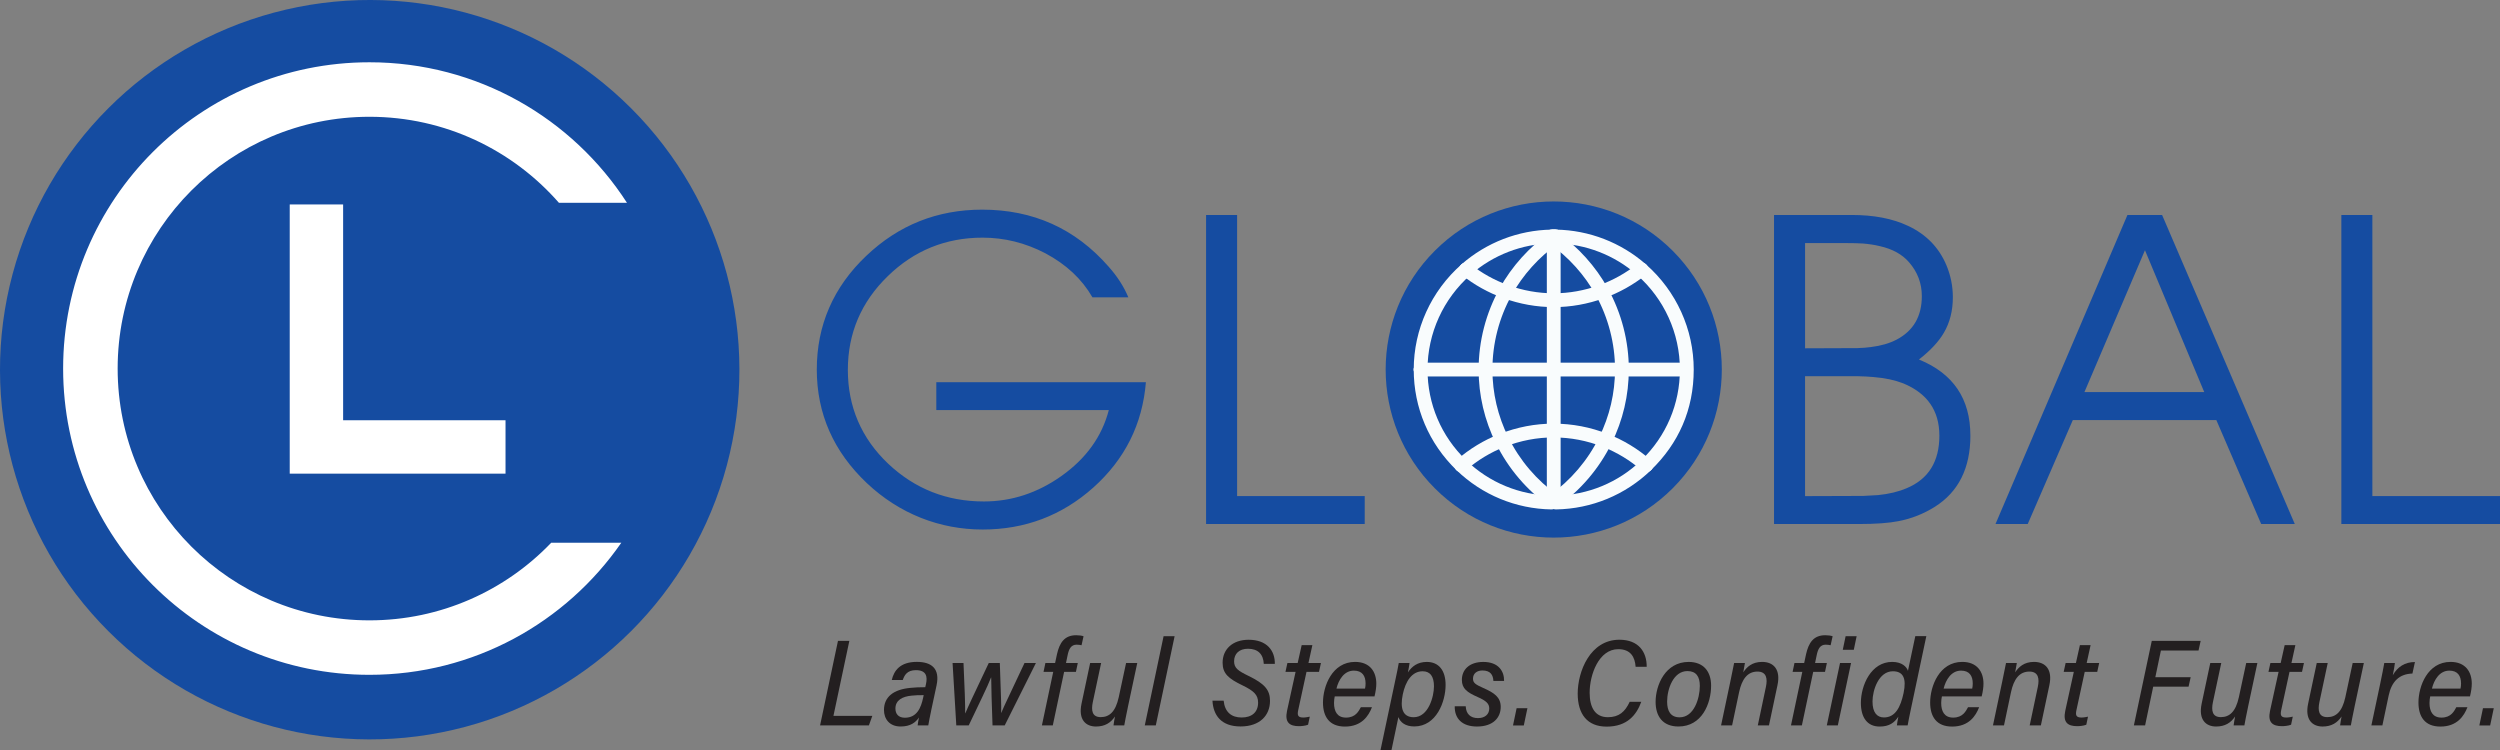 <?xml version="1.0" encoding="UTF-8"?> <svg xmlns="http://www.w3.org/2000/svg" id="uuid-08618996-81c6-4a05-9c39-bdb8772dbad4" data-name="Layer 1" viewBox="0 0 1000 300"><rect x="0" y="0" width="1000" height="300" fill="#808080" stroke="none"/><defs><style> .uuid-82ca721c-f883-4ba7-9a43-be33e29aa8f8 { fill: #231f20; } .uuid-c56af9b8-9746-4559-a0ed-68e2216d248a { fill: #fff; } .uuid-c56af9b8-9746-4559-a0ed-68e2216d248a, .uuid-5116505c-3f4f-4bf8-9d57-1bb844ab2ddf, .uuid-3287a768-5dd1-41e8-b9cc-7066b0feb420 { fill-rule: evenodd; } .uuid-5116505c-3f4f-4bf8-9d57-1bb844ab2ddf { fill: #f9fcfd; } .uuid-3287a768-5dd1-41e8-b9cc-7066b0feb420, .uuid-cba40a44-4c84-4ead-9587-23ca4f5ec9ea { fill: #154ca1; } </style></defs><g><circle class="uuid-cba40a44-4c84-4ead-9587-23ca4f5ec9ea" cx="147.88" cy="147.88" r="147.88" transform="translate(-61.25 147.88) rotate(-45)"></circle><polygon class="uuid-c56af9b8-9746-4559-a0ed-68e2216d248a" points="137.25 168.1 137.25 81.78 115.89 81.78 115.89 168.1 115.89 189.46 202.21 189.46 202.21 168.1 137.25 168.1"></polygon><path class="uuid-c56af9b8-9746-4559-a0ed-68e2216d248a" d="M220.48,217.1c-18.33,19.13-44.13,31.04-72.71,31.04-55.62,0-100.71-45.09-100.71-100.72s45.09-100.71,100.71-100.71c30.22,0,57.34,13.32,75.79,34.4h27.22c-21.81-33.81-59.79-56.2-103.02-56.2-67.66,0-122.51,54.85-122.51,122.51s54.85,122.51,122.51,122.51c41.77,0,78.65-20.91,100.76-52.83h-28.05Z"></path></g><g><path class="uuid-3287a768-5dd1-41e8-b9cc-7066b0feb420" d="M458.36,152.86c-1.36,16.78-8.38,30.84-21.04,42.17-12.55,11.19-27.31,16.78-44.29,16.78s-33.21-6.21-46.32-18.59c-13.3-12.61-19.99-27.75-19.99-45.43s6.62-32.98,19.82-45.48c12.94-12.3,28.39-18.45,46.32-18.45,20.4,0,37.22,7.57,50.49,22.69,3.59,4.01,6.24,8.16,7.99,12.39h-14.36c-4.23-7.35-10.52-13.19-18.82-17.62-8.02-4.18-16.37-6.26-25.13-6.26-14.72,0-27.36,5.12-37.91,15.39-10.66,10.35-15.98,22.85-15.98,37.52s5.37,27.31,16.14,37.52c10.66,10.05,23.41,15.09,38.25,15.09,11.13,0,21.49-3.4,31.06-10.19,9.88-7.01,16.2-15.81,18.93-26.36h-69v-11.16h83.84ZM482.43,209.61v-123.62h12.41v112.45h51.05v11.16h-63.46ZM687.07,147.79c0,17.73-6.51,32.87-19.57,45.43-12.83,12.39-28.14,18.59-45.93,18.59s-32.71-6.15-45.65-18.43c-13.11-12.5-19.65-27.47-19.65-44.93s6.37-33.23,19.15-45.84c12.72-12.5,28.11-18.76,46.15-18.76s33.18,6.21,46.01,18.59c13,12.53,19.48,27.64,19.48,45.34h0ZM674.68,147.96c0-14.5-5.23-26.97-15.67-37.35-10.44-10.38-22.91-15.56-37.44-15.56s-27.17,5.23-37.49,15.73c-10.27,10.49-15.42,23.05-15.42,37.69s5.29,26.5,15.84,36.77c10.44,10.22,22.8,15.34,37.08,15.34s26.92-5.15,37.35-15.42c10.49-10.27,15.75-22.66,15.75-37.19h0ZM788.16,174.2c0,13.05-4.76,22.57-14.28,28.56-4.51,2.81-9.35,4.73-14.53,5.71-3.84.75-9.07,1.14-15.64,1.14h-34.1v-123.62h31.09c8.8,0,16.28,1.42,22.41,4.31,7.29,3.37,12.47,8.66,15.5,15.89,1.67,4.04,2.53,8.27,2.53,12.72,0,5.4-1.2,10.1-3.59,14.2-2.06,3.54-5.37,7.1-9.97,10.69,13.72,5.59,20.57,15.73,20.57,30.4h0ZM768.73,118.45c0-5.12-1.7-9.63-5.12-13.56-2.73-3.15-6.6-5.29-11.66-6.43-2-.5-4.26-.84-6.76-1.06-1.92-.11-4.15-.17-6.71-.17h-16.45v42.09l20.96-.08c2-.06,3.79-.2,5.37-.42,4.04-.5,7.49-1.5,10.35-3.01,6.68-3.54,10.02-9.32,10.02-17.37h0ZM775.74,174.2c0-9.94-4.82-16.9-14.5-20.88-3.31-1.28-7.27-2.14-11.83-2.5-1.78-.17-3.84-.28-6.12-.33h-21.27v47.96l23.24-.08,5.96-.33c4.4-.45,8.21-1.36,11.5-2.78,8.68-3.65,13.03-10.63,13.03-21.04h0ZM904.48,209.61l-17.95-41.59h-57.4l-18.04,41.59h-12.89l52.78-123.62h13.86l53.08,123.62h-13.44ZM857.99,100.08l-24.22,56.76h47.93l-23.72-56.76h0ZM936.54,209.61v-123.62h12.41v112.45h51.05v11.16h-63.46Z"></path><g><circle class="uuid-cba40a44-4c84-4ead-9587-23ca4f5ec9ea" cx="621.49" cy="147.82" r="67.23" transform="translate(77.51 482.75) rotate(-45)"></circle><path class="uuid-5116505c-3f4f-4bf8-9d57-1bb844ab2ddf" d="M622.36,203.77c-1.51,0-2.74-1.21-2.76-2.72-.02-1.52,1.19-2.78,2.72-2.8,12.84-.21,24.99-5.23,34.23-14.16,1.1-1.06,2.84-1.03,3.9.07,1.06,1.1,1.03,2.84-.06,3.9-10.25,9.9-23.73,15.48-37.98,15.71h-.04Z"></path><path class="uuid-5116505c-3f4f-4bf8-9d57-1bb844ab2ddf" d="M620.62,97.38c-1.5,0-2.74-1.21-2.76-2.72-.02-1.52,1.2-2.78,2.72-2.8h.25c.22-.03.44-.04.66-.04,1.52,0,2.76,1.24,2.76,2.76s-1.24,2.76-2.76,2.76l-.27.02c-.19.01-.37.02-.56.03h-.04Z"></path><path class="uuid-5116505c-3f4f-4bf8-9d57-1bb844ab2ddf" d="M568.25,150.58c-1.52,0-2.76-1.24-2.76-2.76,0-16.08,6.97-31.41,19.12-42.07,1.15-1.01,2.89-.89,3.89.25,1.01,1.15.89,2.89-.25,3.9-10.95,9.61-17.24,23.43-17.24,37.92,0,1.52-1.24,2.76-2.76,2.76Z"></path><path class="uuid-5116505c-3f4f-4bf8-9d57-1bb844ab2ddf" d="M620.62,203.77h-.04c-14.25-.23-27.73-5.81-37.98-15.71-1.1-1.06-1.13-2.81-.06-3.9,1.06-1.09,2.81-1.12,3.9-.07,9.23,8.93,21.39,13.95,34.22,14.16,1.52.02,2.74,1.28,2.72,2.8-.02,1.51-1.26,2.72-2.76,2.72Z"></path><path class="uuid-5116505c-3f4f-4bf8-9d57-1bb844ab2ddf" d="M584.52,188.83c-.69,0-1.38-.26-1.92-.77-11.03-10.66-17.11-24.96-17.11-40.24,0-1.52,1.24-2.76,2.76-2.76s2.76,1.24,2.76,2.76c0,13.78,5.48,26.66,15.43,36.27,1.1,1.06,1.13,2.81.06,3.9-.54.56-1.26.84-1.98.84Z"></path><path class="uuid-5116505c-3f4f-4bf8-9d57-1bb844ab2ddf" d="M656.55,110.58c-.64,0-1.29-.23-1.82-.69-8.98-7.88-20.49-12.32-32.42-12.52-1.52-.02-2.74-1.28-2.72-2.8.03-1.52,1.24-2.69,2.81-2.72,13.23.21,26.01,5.15,35.97,13.89,1.15,1.01,1.26,2.75.25,3.9-.55.62-1.31.94-2.08.94Z"></path><path class="uuid-5116505c-3f4f-4bf8-9d57-1bb844ab2ddf" d="M586.43,110.58c-.77,0-1.53-.32-2.08-.94-1.01-1.15-.89-2.89.25-3.9,9.96-8.74,22.74-13.67,35.97-13.89,1.6-.06,2.78,1.19,2.81,2.72.02,1.52-1.19,2.78-2.72,2.8-11.92.19-23.44,4.64-32.42,12.52-.52.46-1.17.69-1.82.69Z"></path><path class="uuid-5116505c-3f4f-4bf8-9d57-1bb844ab2ddf" d="M622.36,97.38h-.04c-.19,0-.37-.02-.56-.03l-.26-.02c-1.52,0-2.76-1.24-2.76-2.76s1.24-2.76,2.76-2.76c.22,0,.44.01.66.03h.25c1.52.04,2.74,1.29,2.72,2.82-.02,1.51-1.26,2.72-2.76,2.72Z"></path><path class="uuid-5116505c-3f4f-4bf8-9d57-1bb844ab2ddf" d="M658.46,188.83c-.72,0-1.44-.28-1.98-.84-1.06-1.1-1.03-2.84.06-3.9,9.95-9.61,15.42-22.49,15.42-36.27,0-14.49-6.28-28.31-17.24-37.92-1.15-1-1.26-2.75-.25-3.9,1-1.15,2.75-1.26,3.9-.25,12.15,10.66,19.12,25.99,19.12,42.07s-6.08,29.58-17.11,40.24c-.54.52-1.23.77-1.92.77Z"></path><path class="uuid-5116505c-3f4f-4bf8-9d57-1bb844ab2ddf" d="M602.27,119.42c-.45,0-.91-.11-1.34-.35-1.33-.74-1.81-2.42-1.07-3.75,4.86-8.75,11.79-16.47,20.04-22.3,1.24-.88,2.97-.59,3.85.66.88,1.24.58,2.97-.66,3.85-7.58,5.36-13.94,12.44-18.4,20.47-.5.91-1.44,1.42-2.42,1.42Z"></path><path class="uuid-5116505c-3f4f-4bf8-9d57-1bb844ab2ddf" d="M621.49,98.03c-.87,0-1.72-.41-2.26-1.17-.88-1.25-.58-2.97.66-3.85l.31-.23c.19-.15.39-.3.59-.44,1.26-.87,2.97-.55,3.84.71.87,1.26.55,2.98-.71,3.84-.11.08-.22.17-.33.25-.17.13-.33.26-.51.38-.48.34-1.04.51-1.59.51Z"></path><path class="uuid-5116505c-3f4f-4bf8-9d57-1bb844ab2ddf" d="M600.86,178.92c-1.02,0-2-.57-2.48-1.54-4.6-9.34-6.93-19.28-6.93-29.56,0-1.52,1.24-2.76,2.76-2.76s2.76,1.24,2.76,2.76c0,9.42,2.14,18.55,6.36,27.12.67,1.37.11,3.02-1.26,3.7-.39.19-.81.28-1.22.28Z"></path><path class="uuid-5116505c-3f4f-4bf8-9d57-1bb844ab2ddf" d="M621.49,203.12c-.55,0-1.11-.16-1.59-.51-9.13-6.46-16.57-15.18-21.52-25.24-.67-1.37-.11-3.02,1.26-3.7,1.37-.67,3.02-.11,3.7,1.26,4.54,9.23,11.37,17.24,19.75,23.17,1.24.88,1.54,2.6.66,3.85-.54.76-1.39,1.17-2.26,1.17Z"></path><path class="uuid-5116505c-3f4f-4bf8-9d57-1bb844ab2ddf" d="M594.21,150.58c-1.52,0-2.76-1.24-2.76-2.76,0-11.34,2.91-22.58,8.41-32.5.74-1.33,2.42-1.81,3.75-1.08,1.33.74,1.81,2.42,1.07,3.75-5.05,9.1-7.71,19.41-7.71,29.82,0,1.52-1.24,2.76-2.76,2.76Z"></path><path class="uuid-5116505c-3f4f-4bf8-9d57-1bb844ab2ddf" d="M602.27,119.42c-.31,0-.63-.05-.94-.17-6.06-2.2-11.65-5.32-16.62-9.27-1.19-.95-1.39-2.69-.44-3.88.95-1.19,2.68-1.39,3.88-.44,4.5,3.58,9.57,6.41,15.07,8.4,1.43.52,2.17,2.1,1.65,3.54-.41,1.12-1.47,1.82-2.59,1.82Z"></path><path class="uuid-5116505c-3f4f-4bf8-9d57-1bb844ab2ddf" d="M640.71,119.42c-1.13,0-2.19-.7-2.59-1.82-.52-1.43.22-3.02,1.65-3.54,5.5-1.99,10.56-4.82,15.07-8.4,1.2-.95,2.93-.75,3.88.44.95,1.19.75,2.93-.44,3.88-4.97,3.95-10.56,7.07-16.62,9.27-.31.11-.63.17-.94.17Z"></path><path class="uuid-5116505c-3f4f-4bf8-9d57-1bb844ab2ddf" d="M621.49,122.84c-1.52,0-2.76-1.24-2.76-2.76s1.24-2.76,2.76-2.76c6.15,0,12.3-1.1,18.28-3.26,1.43-.52,3.02.22,3.53,1.65.52,1.43-.22,3.02-1.65,3.54-6.58,2.39-13.36,3.59-20.16,3.59Z"></path><path class="uuid-5116505c-3f4f-4bf8-9d57-1bb844ab2ddf" d="M621.49,122.84c-6.8,0-13.58-1.21-20.16-3.59-1.43-.52-2.17-2.1-1.65-3.54.52-1.43,2.1-2.17,3.53-1.65,5.97,2.17,12.12,3.26,18.28,3.26,1.52,0,2.76,1.24,2.76,2.76s-1.24,2.76-2.76,2.76Z"></path><path class="uuid-5116505c-3f4f-4bf8-9d57-1bb844ab2ddf" d="M658.46,188.83c-.64,0-1.29-.22-1.81-.68-4.62-4.02-9.85-7.19-15.54-9.43-1.42-.56-2.12-2.16-1.56-3.58.56-1.42,2.16-2.11,3.58-1.56,6.27,2.47,12.04,5.97,17.14,10.4,1.15,1,1.27,2.74.27,3.9-.55.63-1.31.95-2.09.95Z"></path><path class="uuid-5116505c-3f4f-4bf8-9d57-1bb844ab2ddf" d="M642.13,178.92c-.34,0-.68-.06-1.01-.19-6.33-2.49-12.93-3.75-19.62-3.75-1.52,0-2.76-1.24-2.76-2.76s1.24-2.76,2.76-2.76c7.38,0,14.67,1.39,21.64,4.14,1.42.56,2.12,2.16,1.56,3.58-.43,1.09-1.47,1.75-2.57,1.75Z"></path><path class="uuid-5116505c-3f4f-4bf8-9d57-1bb844ab2ddf" d="M600.86,178.92c-1.1,0-2.14-.66-2.57-1.75-.56-1.42.14-3.02,1.56-3.58,6.98-2.75,14.26-4.14,21.65-4.14,1.52,0,2.76,1.24,2.76,2.76s-1.24,2.76-2.76,2.76c-6.69,0-13.29,1.26-19.62,3.75-.33.13-.67.19-1.01.19Z"></path><path class="uuid-5116505c-3f4f-4bf8-9d57-1bb844ab2ddf" d="M584.52,188.83c-.77,0-1.54-.32-2.09-.95-1-1.15-.88-2.89.27-3.9,5.09-4.43,10.86-7.93,17.14-10.4,1.42-.56,3.02.14,3.58,1.56.56,1.42-.14,3.02-1.56,3.58-5.69,2.24-10.92,5.41-15.53,9.43-.52.45-1.17.68-1.81.68Z"></path><path class="uuid-5116505c-3f4f-4bf8-9d57-1bb844ab2ddf" d="M648.77,150.58c-1.52,0-2.76-1.24-2.76-2.76,0-10.41-2.67-20.72-7.71-29.82-.74-1.33-.26-3.01,1.07-3.75,1.33-.74,3.01-.26,3.75,1.08,5.5,9.92,8.41,21.16,8.41,32.5,0,1.52-1.24,2.76-2.76,2.76Z"></path><path class="uuid-5116505c-3f4f-4bf8-9d57-1bb844ab2ddf" d="M621.49,98.03c-.54,0-1.09-.16-1.57-.49-.19-.13-.36-.27-.54-.4-.1-.08-.21-.16-.32-.24-1.26-.86-1.57-2.58-.71-3.84.86-1.26,2.58-1.57,3.84-.71.19.13.38.28.57.42l.31.23c1.25.87,1.56,2.59.69,3.84-.54.77-1.4,1.18-2.27,1.18Z"></path><path class="uuid-5116505c-3f4f-4bf8-9d57-1bb844ab2ddf" d="M642.12,178.92c-.41,0-.83-.09-1.22-.28-1.37-.67-1.93-2.33-1.26-3.7,4.22-8.57,6.36-17.7,6.36-27.12,0-1.52,1.24-2.76,2.76-2.76s2.76,1.24,2.76,2.76c0,10.28-2.33,20.22-6.93,29.56-.48.98-1.46,1.54-2.48,1.54Z"></path><path class="uuid-5116505c-3f4f-4bf8-9d57-1bb844ab2ddf" d="M621.49,203.12c-.86,0-1.72-.41-2.26-1.17-.88-1.24-.58-2.97.66-3.85,8.38-5.93,15.21-13.94,19.75-23.17.67-1.37,2.33-1.93,3.7-1.26,1.37.67,1.93,2.33,1.26,3.7-4.95,10.05-12.39,18.78-21.52,25.24-.48.34-1.04.51-1.59.51Z"></path><path class="uuid-5116505c-3f4f-4bf8-9d57-1bb844ab2ddf" d="M640.71,119.42c-.97,0-1.91-.51-2.42-1.42-4.45-8.03-10.82-15.11-18.4-20.47-1.24-.88-1.54-2.6-.66-3.85.88-1.25,2.61-1.54,3.85-.66,8.25,5.84,15.18,13.55,20.04,22.3.74,1.33.26,3.01-1.07,3.75-.42.23-.88.35-1.34.35Z"></path><path class="uuid-5116505c-3f4f-4bf8-9d57-1bb844ab2ddf" d="M594.21,150.58h-25.96c-1.52,0-2.76-1.24-2.76-2.76s1.24-2.76,2.76-2.76h25.96c1.52,0,2.76,1.24,2.76,2.76s-1.24,2.76-2.76,2.76Z"></path><path class="uuid-5116505c-3f4f-4bf8-9d57-1bb844ab2ddf" d="M648.77,150.58h-27.28c-1.52,0-2.76-1.24-2.76-2.76s1.24-2.76,2.76-2.76h27.28c1.52,0,2.76,1.24,2.76,2.76s-1.24,2.76-2.76,2.76Z"></path><path class="uuid-5116505c-3f4f-4bf8-9d57-1bb844ab2ddf" d="M621.49,150.58h-27.28c-1.52,0-2.76-1.24-2.76-2.76s1.24-2.76,2.76-2.76h27.28c1.52,0,2.76,1.24,2.76,2.76s-1.24,2.76-2.76,2.76Z"></path><path class="uuid-5116505c-3f4f-4bf8-9d57-1bb844ab2ddf" d="M673.16,150.58h-24.39c-1.52,0-2.76-1.24-2.76-2.76s1.24-2.76,2.76-2.76h24.39c1.52,0,2.76,1.24,2.76,2.76s-1.24,2.76-2.76,2.76Z"></path><path class="uuid-5116505c-3f4f-4bf8-9d57-1bb844ab2ddf" d="M621.49,122.84c-1.52,0-2.76-1.24-2.76-2.76v-24.82c0-1.52,1.24-2.76,2.76-2.76s2.76,1.24,2.76,2.76v24.82c0,1.52-1.24,2.76-2.76,2.76Z"></path><path class="uuid-5116505c-3f4f-4bf8-9d57-1bb844ab2ddf" d="M621.49,150.58c-1.52,0-2.76-1.24-2.76-2.76v-27.73c0-1.52,1.24-2.76,2.76-2.76s2.76,1.24,2.76,2.76v27.73c0,1.52-1.24,2.76-2.76,2.76Z"></path><path class="uuid-5116505c-3f4f-4bf8-9d57-1bb844ab2ddf" d="M621.49,203.12c-1.52,0-2.76-1.24-2.76-2.76v-28.15c0-1.52,1.24-2.76,2.76-2.76s2.76,1.24,2.76,2.76v28.15c0,1.52-1.24,2.76-2.76,2.76Z"></path><path class="uuid-5116505c-3f4f-4bf8-9d57-1bb844ab2ddf" d="M621.49,98.03c-1.52,0-2.76-1.24-2.76-2.76v-.69c0-1.52,1.24-2.76,2.76-2.76s2.76,1.24,2.76,2.76v.69c0,1.52-1.24,2.76-2.76,2.76Z"></path><path class="uuid-5116505c-3f4f-4bf8-9d57-1bb844ab2ddf" d="M621.49,174.97c-1.52,0-2.76-1.24-2.76-2.76v-24.39c0-1.52,1.24-2.76,2.76-2.76s2.76,1.24,2.76,2.76v24.39c0,1.52-1.24,2.76-2.76,2.76Z"></path></g><g><path class="uuid-82ca721c-f883-4ba7-9a43-be33e29aa8f8" d="M335.18,256.36h4.56l-6.36,29.98h15.55l-1.37,3.82h-19.53l7.16-33.8Z"></path><path class="uuid-82ca721c-f883-4ba7-9a43-be33e29aa8f8" d="M372.43,284.46c-.41,1.95-.95,4.52-1.12,5.7h-4.25c.1-.88.23-1.72.53-3.16-1.35,1.98-3.38,3.6-7.35,3.6-4.51,0-6.65-3.08-6.65-6.62,0-5.19,3.8-8.26,10.78-8.85,1.91-.17,3.24-.25,5.74-.25l.28-1.26c.66-2.95.2-5.56-4.04-5.56-3.52,0-4.58,2.03-5.24,3.95h-4.4c.88-3.78,3.36-7.26,10.02-7.26,5.73,0,9.37,2.53,7.89,9.42l-2.2,10.27ZM369.47,278.06c-1.75-.03-3.31.03-4.87.2-3.61.35-6.43,1.79-6.43,5.16,0,2.08,1.13,3.67,3.78,3.67,4.84,0,6.44-4.02,7.29-7.93l.23-1.09Z"></path><path class="uuid-82ca721c-f883-4ba7-9a43-be33e29aa8f8" d="M385.4,265.21c.45,9.12.71,17.35.67,20.1h.07c1.23-2.96,2.89-6.43,9.36-20.1h4.43c.41,12.41.65,17.3.54,19.93h.05c1.01-2.6,3.35-7.18,9.28-19.93h4.56l-12.48,24.96h-4.87c-.29-8.26-.53-15.57-.53-19.15h-.07c-1.43,3.68-4.73,10.32-8.92,19.15h-4.97l-1.49-24.96h4.39Z"></path><path class="uuid-82ca721c-f883-4ba7-9a43-be33e29aa8f8" d="M416.76,290.16l4.53-21.41h-3.88l.75-3.55h3.88l.75-3.5c1.03-4.61,3.01-7.61,7.67-7.61,1.05,0,2.37.16,2.96.41l-.8,3.6c-.49-.12-1.21-.23-1.97-.23-2.23,0-3.08,1.7-3.59,4.15l-.66,3.18h4.72l-.75,3.55h-4.72l-4.53,21.41h-4.37Z"></path><path class="uuid-82ca721c-f883-4ba7-9a43-be33e29aa8f8" d="M451.11,283.05c-.68,3.21-1.19,5.85-1.41,7.12h-4.3c.1-.73.35-2.47.58-3.57-1.66,2.5-4.01,4.01-7.59,4.01-4.06,0-7.14-2.71-5.78-9.14l3.45-16.26h4.39l-3.33,15.65c-.7,3.4-.26,5.99,3.18,5.99s5.92-2.13,7.2-7.98l2.93-13.66h4.47l-3.8,17.84Z"></path><path class="uuid-82ca721c-f883-4ba7-9a43-be33e29aa8f8" d="M457.91,290.16l7.53-35.69h4.41l-7.53,35.69h-4.41Z"></path><path class="uuid-82ca721c-f883-4ba7-9a43-be33e29aa8f8" d="M489.46,280.26c.45,4.59,3.13,6.74,7.19,6.74s6.59-2.1,6.59-5.95c0-3.12-1.72-4.69-6.15-6.86-5.72-2.74-8.05-4.77-8.05-9.11,0-5.25,3.83-9.18,10.42-9.18,7.36,0,10.57,4.44,10.47,9.64h-4.42c-.19-3.86-2.31-6.04-6.32-6.04-3.51,0-5.55,1.98-5.55,5.03,0,2.71,1.64,3.82,5.69,5.79,6.69,3.22,8.67,5.78,8.67,10.02,0,5.76-3.99,10.24-11.78,10.24s-10.93-4.52-11.24-10.32h4.46Z"></path><path class="uuid-82ca721c-f883-4ba7-9a43-be33e29aa8f8" d="M514.95,265.21h4.12l1.6-7.16h4.28l-1.57,7.16h5l-.78,3.55h-5l-3.33,15.36c-.42,2.01-.07,2.89,2.02,2.89,1.11,0,2.05-.25,2.62-.35l-.68,3.23c-1.15.46-2.81.58-3.64.58-3.77,0-5.76-1.49-4.78-6.13l3.42-15.58h-4.05l.78-3.55Z"></path><path class="uuid-82ca721c-f883-4ba7-9a43-be33e29aa8f8" d="M533.89,278.58c-.16.72-.28,1.65-.28,2.62,0,3.33,1.27,5.84,4.79,5.84,3.84,0,5.08-2.58,5.95-4.17h4.44c-1.35,3.49-4.1,7.76-10.82,7.76-6.28,0-8.78-4.04-8.78-9.6,0-6.57,3.68-16.27,12.84-16.27,5.93,0,8.49,3.94,8.49,8.69,0,1.48-.25,3.19-.72,5.12h-15.9ZM546.01,275.45c.15-.72.22-1.29.22-2.07,0-3.06-1.37-5.13-4.68-5.13-3.9,0-6.11,3.67-6.97,7.2h11.44Z"></path><path class="uuid-82ca721c-f883-4ba7-9a43-be33e29aa8f8" d="M559.36,286.84l-2.76,13.16h-4.39l5.82-27.47c.74-3.4,1.25-5.99,1.47-7.33h4.32c-.1.86-.4,2.51-.65,3.76,1.55-2.38,3.88-4.19,7.55-4.19,4.76,0,7.52,3.36,7.52,9.21,0,6.63-3.65,16.6-12.55,16.6-3.5,0-5.57-1.61-6.33-3.74ZM573.59,274.61c0-4.17-1.59-6.1-4.54-6.1-4.27,0-6.84,3.99-7.94,9.25-1.08,5.27-.2,9.13,4.37,9.13,5.92,0,8.1-8.33,8.1-12.28Z"></path><path class="uuid-82ca721c-f883-4ba7-9a43-be33e29aa8f8" d="M586.29,282.5c.12,3.03,1.84,4.74,4.9,4.74,2.8,0,4.51-1.54,4.51-3.85,0-1.92-1.22-3.08-4.63-4.58-4.27-1.88-6.32-3.39-6.32-6.88,0-4.01,2.94-7.16,8.58-7.16,6.14,0,8.39,3.81,8.3,7.61h-4.27c-.12-2.38-1.15-4.19-4.39-4.19-2.19,0-3.77,1.19-3.77,3.28,0,1.68,1.01,2.34,4.12,3.73,4.34,1.9,6.97,3.68,6.97,7.56,0,4.17-2.87,7.85-9.5,7.85-5.82,0-9-3.09-8.9-8.11h4.41Z"></path><path class="uuid-82ca721c-f883-4ba7-9a43-be33e29aa8f8" d="M605.2,290.19l1.45-6.92h4.32l-1.45,6.92h-4.32Z"></path><path class="uuid-82ca721c-f883-4ba7-9a43-be33e29aa8f8" d="M656.51,280.72c-1.88,5.2-5.59,9.93-13.85,9.93-7.79,0-11.58-5.06-11.58-13.21,0-8.83,4.95-21.55,16.69-21.55,7.72,0,10.96,4.94,10.91,10.83h-4.43c-.28-3.91-1.99-7.05-6.94-7.05-7.78,0-11.45,10.16-11.45,17.44,0,5.94,2.25,9.77,7.29,9.77,4.46,0,6.89-2.19,8.73-6.17h4.63Z"></path><path class="uuid-82ca721c-f883-4ba7-9a43-be33e29aa8f8" d="M684.44,274.24c0,7.23-3.7,16.36-13.05,16.36-6.37,0-9.15-4.18-9.15-9.84,0-6.68,3.87-15.99,13.22-15.99,6.02,0,8.98,3.93,8.98,9.47ZM666.85,280.65c0,3.73,1.37,6.28,5,6.28,5.75,0,8.08-7.57,8.08-12.57,0-3.81-1.53-5.93-4.96-5.93-5.63,0-8.12,7.17-8.12,12.22Z"></path><path class="uuid-82ca721c-f883-4ba7-9a43-be33e29aa8f8" d="M692.05,273.01c1.1-5.19,1.4-6.84,1.6-7.81h4.32c-.1.7-.36,2.26-.66,3.73,1.35-2.06,3.49-4.17,7.52-4.17,4.68,0,7.49,3.12,6.16,9.32l-3.4,16.07h-4.47l3.24-15.37c.7-3.28.29-6.15-3.38-6.15-4.02,0-6.25,3.11-7.34,8.23l-2.8,13.29h-4.41l3.62-17.15Z"></path><path class="uuid-82ca721c-f883-4ba7-9a43-be33e29aa8f8" d="M716.39,290.16l4.53-21.41h-3.88l.75-3.55h3.88l.75-3.5c1.03-4.61,3.01-7.61,7.67-7.61,1.05,0,2.37.16,2.96.41l-.8,3.6c-.49-.12-1.21-.23-1.97-.23-2.23,0-3.08,1.7-3.59,4.15l-.66,3.18h4.72l-.75,3.55h-4.72l-4.53,21.41h-4.37Z"></path><path class="uuid-82ca721c-f883-4ba7-9a43-be33e29aa8f8" d="M736.01,265.21h4.41l-5.29,24.96h-4.41l5.29-24.96ZM738.25,254.47h4.41l-1.14,5.44h-4.41l1.14-5.44Z"></path><path class="uuid-82ca721c-f883-4ba7-9a43-be33e29aa8f8" d="M770.53,254.47l-6.16,29.1c-.55,2.5-1.07,5.23-1.31,6.59h-4.3c.05-.57.27-2.02.58-3.49-1.59,2.41-3.64,3.95-7.49,3.95-4.87,0-7.5-3.52-7.5-9.46,0-6.97,4.04-16.4,12.52-16.4,3.97,0,5.82,2.02,6.31,3.57l2.94-13.87h4.41ZM749.01,280.66c0,4.27,1.76,6.32,4.57,6.32,4.51,0,6.63-4.04,7.84-9.73,1.25-5.9-.13-8.74-4.27-8.74-5.6,0-8.15,7.42-8.15,12.16Z"></path><path class="uuid-82ca721c-f883-4ba7-9a43-be33e29aa8f8" d="M776.76,278.58c-.16.72-.28,1.65-.28,2.62,0,3.33,1.27,5.84,4.79,5.84,3.84,0,5.08-2.58,5.95-4.17h4.44c-1.35,3.49-4.1,7.76-10.82,7.76-6.28,0-8.78-4.04-8.78-9.6,0-6.57,3.68-16.27,12.84-16.27,5.93,0,8.49,3.94,8.49,8.69,0,1.48-.25,3.19-.72,5.12h-15.9ZM788.88,275.45c.15-.72.22-1.29.22-2.07,0-3.06-1.37-5.13-4.68-5.13-3.9,0-6.11,3.67-6.97,7.2h11.44Z"></path><path class="uuid-82ca721c-f883-4ba7-9a43-be33e29aa8f8" d="M800.81,273.01c1.1-5.19,1.4-6.84,1.6-7.81h4.32c-.1.7-.36,2.26-.66,3.73,1.35-2.06,3.49-4.17,7.52-4.17,4.68,0,7.49,3.12,6.16,9.32l-3.4,16.07h-4.47l3.24-15.37c.7-3.28.29-6.15-3.38-6.15-4.02,0-6.25,3.11-7.34,8.23l-2.8,13.29h-4.41l3.62-17.15Z"></path><path class="uuid-82ca721c-f883-4ba7-9a43-be33e29aa8f8" d="M826.24,265.21h4.12l1.6-7.16h4.28l-1.57,7.16h5l-.78,3.55h-5l-3.33,15.36c-.42,2.01-.07,2.89,2.02,2.89,1.11,0,2.05-.25,2.62-.35l-.68,3.23c-1.15.46-2.81.58-3.64.58-3.77,0-5.76-1.49-4.78-6.13l3.42-15.58h-4.05l.78-3.55Z"></path><path class="uuid-82ca721c-f883-4ba7-9a43-be33e29aa8f8" d="M860.72,256.36h19.54l-.85,3.85h-15.05l-2.23,10.67h14.14l-.85,3.8h-14.14l-3.24,15.48h-4.49l7.16-33.8Z"></path><path class="uuid-82ca721c-f883-4ba7-9a43-be33e29aa8f8" d="M899.16,283.05c-.68,3.21-1.19,5.85-1.41,7.12h-4.3c.1-.73.35-2.47.58-3.57-1.66,2.5-4.01,4.01-7.59,4.01-4.06,0-7.14-2.71-5.78-9.14l3.45-16.26h4.39l-3.33,15.65c-.7,3.4-.26,5.99,3.18,5.99s5.92-2.13,7.2-7.98l2.93-13.66h4.47l-3.8,17.84Z"></path><path class="uuid-82ca721c-f883-4ba7-9a43-be33e29aa8f8" d="M908.15,265.21h4.12l1.6-7.16h4.28l-1.57,7.16h5l-.78,3.55h-5l-3.33,15.36c-.42,2.01-.07,2.89,2.02,2.89,1.11,0,2.05-.25,2.62-.35l-.68,3.23c-1.15.46-2.81.58-3.64.58-3.77,0-5.76-1.49-4.78-6.13l3.42-15.58h-4.05l.78-3.55Z"></path><path class="uuid-82ca721c-f883-4ba7-9a43-be33e29aa8f8" d="M941.75,283.05c-.68,3.21-1.19,5.85-1.41,7.12h-4.3c.1-.73.35-2.47.58-3.57-1.66,2.5-4.01,4.01-7.59,4.01-4.06,0-7.14-2.71-5.78-9.14l3.45-16.26h4.39l-3.33,15.65c-.7,3.4-.26,5.99,3.18,5.99s5.92-2.13,7.2-7.98l2.93-13.66h4.47l-3.8,17.84Z"></path><path class="uuid-82ca721c-f883-4ba7-9a43-be33e29aa8f8" d="M952.05,273.65c.83-4,1.37-6.74,1.66-8.44h4.25c-.05.67-.45,3.08-.84,4.88,1.89-3.33,4.81-5.28,8.86-5.28l-1.01,4.61c-5.27.15-8.32,3.18-9.5,8.78l-2.51,11.96h-4.41l3.5-16.52Z"></path><path class="uuid-82ca721c-f883-4ba7-9a43-be33e29aa8f8" d="M972.08,278.58c-.16.72-.28,1.65-.28,2.62,0,3.33,1.27,5.84,4.79,5.84,3.84,0,5.08-2.58,5.95-4.17h4.44c-1.35,3.49-4.1,7.76-10.82,7.76-6.28,0-8.78-4.04-8.78-9.6,0-6.57,3.68-16.27,12.84-16.27,5.93,0,8.49,3.94,8.49,8.69,0,1.48-.25,3.19-.72,5.12h-15.9ZM984.2,275.45c.15-.72.22-1.29.22-2.07,0-3.06-1.37-5.13-4.68-5.13-3.9,0-6.11,3.67-6.97,7.2h11.44Z"></path><path class="uuid-82ca721c-f883-4ba7-9a43-be33e29aa8f8" d="M991.74,290.19l1.45-6.92h4.32l-1.45,6.92h-4.32Z"></path></g></g></svg> 